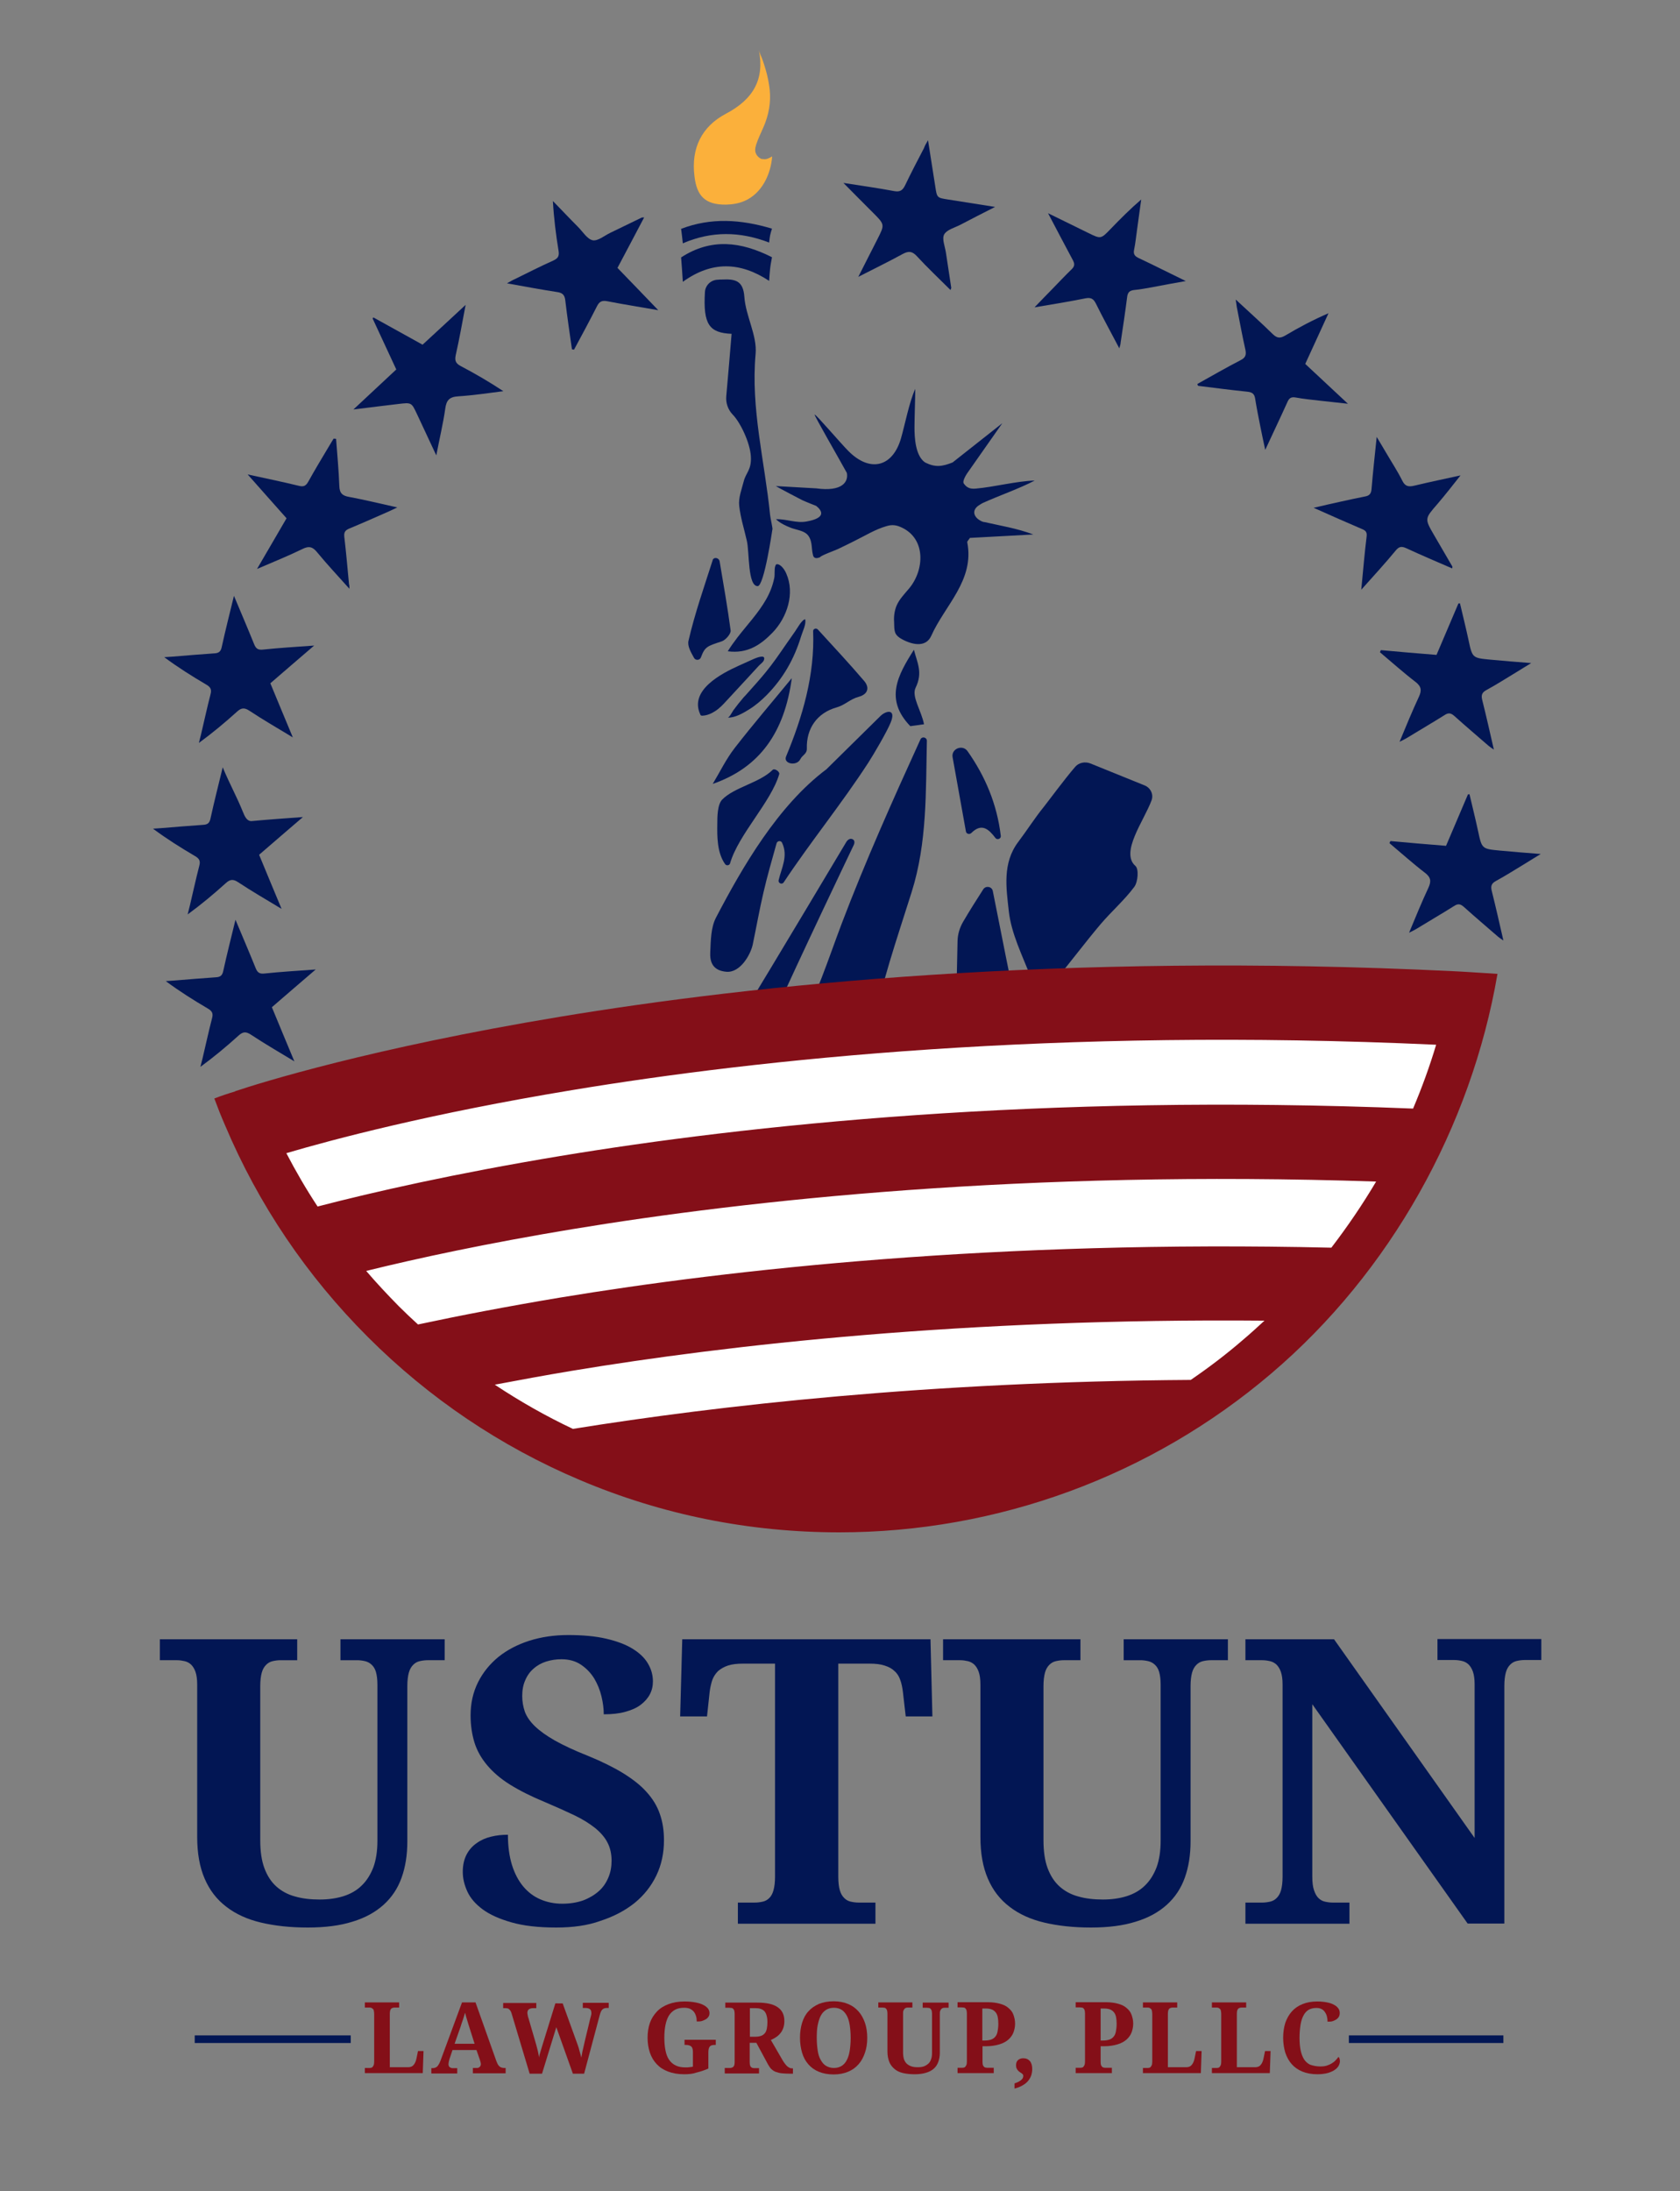 <?xml version="1.0" encoding="utf-8"?>
<!-- Generator: Adobe Illustrator 20.0.0, SVG Export Plug-In . SVG Version: 6.00 Build 0)  -->
<svg version="1.1" id="Layer_1" xmlns="http://www.w3.org/2000/svg" xmlns:xlink="http://www.w3.org/1999/xlink" x="0px" y="0px"
	 viewBox="0 0 881.8 1150" style="enable-background:new 0 0 881.8 1150;" xml:space="preserve">
<rect x="0" y="0" width="881.8" height="1150" fill="#808080" stroke="none"/>
<style type="text/css">
	.st0{fill:#FFFFFF;}
	.st1{fill:#021654;}
	.st2{fill:#FBB03B;}
	.st3{fill:none;}
	.st4{fill:#840F18;}
	.st5{fill:none;stroke:#021654;stroke-width:4;stroke-miterlimit:10;}
</style>
<g id="Layer_2">
</g>
<path class="st0" d="M134.4,590.7c0,0,232.4-86.3,636.4-62.4c0,0-41.9,236.3-303.3,266.8C467.5,795.1,211.3,799.1,134.4,590.7z"/>
<g>
	<g id="AIK08S_3_">
		<g>
			<path class="st1" d="M457.7,542.2c4.5-25.1,13.1-49.5,20.8-74c8.2-26,7.4-52.7,8-79.4c0-1.9-2.6-2.5-3.4-0.7
				c-14.6,32-28.9,64-41.3,96.6c-7.1,18.8-13.1,37.8-22.8,55.6C432,540.9,444.8,541.6,457.7,542.2z"/>
			<path class="st1" d="M394.1,239.4c0.5,7.1-2.6,8.7-3.7,13.1c-1.1,4.3-2.9,8.8-2.4,13c0.7,6.3,2.6,12.1,4,18.3
				c1.4,5.9,0.4,23.9,5.7,23.8c3.4,0,7.7-29.7,7.7-29.7c0.4,0.1-1.1-6.2-1.2-7.7c-2.8-28.1-10.2-55.7-7.6-84.4
				c0.9-9.7-5.2-19.9-5.9-30c-0.6-8.7-5-9.4-11.7-9.1c-0.7,0-1.4,0-2.1,0.1c-3.7,0-6.7,2.9-6.9,6.5c-1,17,2.3,21.4,14,21.9
				c-0.9,11-1.8,21.5-2.8,32.8c-0.3,3.5,0.9,7,3.4,9.6C388.7,221.8,393.7,232.5,394.1,239.4z"/>
			<path class="st1" d="M407.8,296.1c-0.3,0-0.6,0.2-0.8,0.8c-0.7,1.6-0.2,4.6-0.6,6.4c-0.8,4-2.3,7.8-4.3,11.3
				c-4.1,7.2-9.9,13.3-15,19.9c-1.8,2.4-3.6,4.8-5.1,7.3c10.4,1.4,17.4-3.5,23.5-9.8c7.7-8,11.8-20.6,7.2-31
				C412,299.3,410,296.1,407.8,296.1z"/>
			<path class="st1" d="M514.7,273.3c-3.4-1.8-4.6-5-1.7-7.5c0.4-0.4,2.5-1.7,3-1.9c8.4-3.8,19.1-7.5,27.1-11.7
				c-9.7,0.3-21.4,3.4-30.7,4.2c-2.9,0.3-4.8-0.2-6.5-2.6c-1.1-1.5,2.1-5.9,2.1-5.9l18.1-25.8l-26.1,20.6c-5.3,2.1-9.1,2.8-14.6-0.1
				c-5-3.6-5.4-13.2-5.4-18.3c0-4.9,0.4-15.3,0.4-20.2c-3.1,6.7-5.5,19.1-7.5,26c-4.4,15.1-16.3,18-27.6,6.6
				c-4.1-4.1-17.2-19.5-17.7-19.1c-0.4,0.3,12.8,23.1,16.9,30.6c0.9,4.6-2.3,10-16.1,8.1l-21.2-1.2c0.9,0.6,13.2,7.1,13.9,7.4
				c2.4,1.1,7.3,3,7.3,3c3,2.4,5.6,6.3-5.1,8.2c-5.4,1-10.5-1.4-16-1.2c2.2,2.1,5,3.4,7.8,4.5c2.6,1,6.2,1.4,8.3,3.2
				c1.5,1.3,2.2,3.3,2.5,5.2c0.3,1.9,0.3,3.9,0.8,5.8c0.1,0.5,0.3,1.1,0.8,1.4c0.8,0.6,2.1,0.2,3-0.2c0-0.7,8.2-3.7,9.2-4.2
				c2.9-1.4,5.9-2.8,8.8-4.3c5.5-2.7,10.9-6.1,16.9-7.8c3-0.9,5.3-0.5,8,0.8c12.7,6,11.8,22.3,3.8,31.9c-2.5,3-5.3,5.8-6.7,9.3
				c-1,2.5-1.4,5.5-1.2,8.2c0.1,1.9-0.1,4.7,0.9,6.4c0.6,1,1.6,1.8,2.6,2.4c5.1,3,13,5.3,16-1.4c7.1-16,22.8-29.1,18.9-49.1
				c-0.1-0.5,0.7-1.2,1.4-2.3c10.9-0.6,22.1-1.2,33.3-1.8c-8.9-3.3-16.9-4.5-25.6-6.5C516.5,274.1,515.1,273.6,514.7,273.3z"/>
			<path class="st1" d="M536.8,546.2c-2.9-14.8-5.9-29.6-8.9-44.4c-2.3-11.7-4.7-23.5-6.8-34.2c-0.5-2.4-3.7-2.9-5-0.9
				c-3.6,5.6-7.2,11.3-10.6,17.1c-1.8,3.1-2.8,6.5-2.9,10c-0.4,16.9-0.7,33.9-1,50.8C513.3,545.2,525.1,545.7,536.8,546.2z"/>
			<path class="st1" d="M572.4,400.7c9.4,3.8,19,7.7,28.4,11.5c3.2,1.3,4.8,4.8,3.6,7.9c-3.9,10.6-16.6,27.3-8.4,34.4
				c1.8,1.6,1.3,8.3-0.6,10.9c-5.2,7-12,12.9-17.7,19.6c-8.2,9.7-15.7,19.8-23.8,29.5c-1.7,2-4.9,4.7-6.7,4.2
				c-2.5-0.5-5.3-3.4-6.2-5.9c-4.4-11.4-10.2-22.8-11.5-34.6c-1.3-12-3.5-25.2,5-36.4c4.6-6.1,8.7-12.6,13.5-18.5
				c2-2.5,10.7-14.3,16.3-20.8C566.1,400.3,569.5,399.5,572.4,400.7z"/>
			<path class="st1" d="M408.7,461.9c1.5-6.4,5.1-12.6,1.8-19.6c-0.6-1.3-2.5-1.1-2.9,0.3c-2.4,8.6-4.9,17.2-6.9,25.9
				c-2.1,9-3.7,18.1-5.6,27.2c-1.1,5.2-6.5,14.9-13.8,14.3c-7.2-0.6-8.8-5.1-8.5-10.4c0.3-6.1,0.3-12.8,3-18
				c13.9-26.6,32.5-58.8,58-77.9l28.4-28c2.9-2.8,8.3-3.9,5.3,3.5c-2,4.9-8.8,16.5-11.7,21c-14,21.6-30.2,41.4-44.4,62.8
				C410.5,464.5,408.3,463.5,408.7,461.9z"/>
			<path class="st2" d="M400.6,83.5c1.8,0.3,3.2-0.6,4.7-1.4c-0.7,9.3-5.4,19.5-14.6,23.4c-3,1.3-6.3,1.8-9.6,1.9
				c-11,0.1-15.4-4.5-16.6-15c-1.8-14.6,3.8-26,16.5-32.7c14.4-7.6,20.4-18,17.3-33.6c0.3,1.7,1.3,3.5,1.9,5.2
				c0.6,1.7,1.2,3.5,1.7,5.3c1,3.4,1.7,6.9,2.1,10.4c0.7,6.9-0.5,13.4-3.3,19.8c-1.3,3-2.8,6-3.8,9.1c-0.3,1-0.6,2.1-0.5,3.1
				c0.1,2,1.6,3.8,3.5,4.5C400,83.4,400.3,83.4,400.6,83.5z"/>
			<path class="st1" d="M403.4,539.5c0.6-1.5,1.1-2.9,1.8-4.3c13.9-31.1,42.9-91.7,42.9-91.7s1.2-2.3-0.7-3.1
				c-1.9-0.8-3.2,1.5-3.2,1.5s-37.4,62.7-56.7,94.4c-0.4,0.6-0.7,1.3-1,1.9C392.1,538.7,397.8,539.1,403.4,539.5z"/>
			<path class="st1" d="M426.8,331.3c-0.1-1.3,1.6-1.9,2.5-0.9c8.7,9.5,16.7,18.1,24.3,27c2.8,3.3,2.2,6.9-2.9,8.3
				c-4.5,1.2-7,4.2-11.4,5.5c-10.5,2.9-16.1,11.2-15.8,21.6c0.1,2.9-2.3,3.4-3.4,5.6c-1.9,3.9-9.1,2.5-7.5-1.4
				C421.3,376.1,427.7,354.1,426.8,331.3z"/>
			<path class="st1" d="M374.2,293.6c0.9-1.4,3.2-0.7,3.5,0.9c2.1,12.4,4.2,24.4,5.8,36.4c0.2,1.7-2.6,5-4.7,5.7
				c-7.5,2.5-8.8,2.7-10.9,8.4c-0.6,1.6-2.8,1.7-3.6,0.3c-1.8-3.2-3.6-6.4-2.9-9.1c3.3-14.3,8.2-28.2,12.7-42.3
				C374.1,293.8,374.1,293.7,374.2,293.6z"/>
			<path class="st1" d="M507,436.4c-2.4-13.3-4.7-26.2-7-39c-0.8-4.5,5.3-6.9,7.9-3.1c9.2,13.1,15.4,27.6,17.4,44.4
				c0.2,1.5-1.9,2.3-2.8,1.1c-3.5-4.6-7.2-8.1-12.7-2.6C508.8,438.1,507.2,437.6,507,436.4z"/>
			<path class="st1" d="M374.1,411.4c3.8-6.3,7-13,11.5-18.8c9.7-12.5,20-24.5,30-36.7C411.8,384.2,398.9,402.8,374.1,411.4z"/>
			<path class="st1" d="M485,380.1c-3.5,0.5-6,0.8-7.2,1c-13.6-14.1-6.6-26.7,1.9-40.1c1.7,6.8,4.8,11.9,0.9,19.9
				C478.3,365.5,483.6,372.9,485,380.1z"/>
			<path class="st1" d="M358.4,127.7c-0.3-2.7-0.5-4.8-0.9-7.6c15.7-6,31.3-5,47.7-0.1c-0.4,1.3-0.8,2.5-1,3.6
				c-0.2,1-0.3,2.1-0.5,3.7C388.4,121.4,373.5,121.2,358.4,127.7z"/>
			<path class="st1" d="M358.4,147.9c-0.3-4.5-0.5-8.1-0.9-12.8c15.7-10.2,31.3-8.4,47.7-0.1c-0.4,2.2-0.8,4.2-1,6.2
				c-0.2,1.7-0.3,3.5-0.5,6.2C388.4,137.3,373.5,137,358.4,147.9z"/>
			<path class="st1" d="M401.1,345.9c0,0.2-0.1,0.4-0.2,0.7c-0.4,1-2,2.1-2.7,2.9c-1.9,2.1-3.8,4.1-5.7,6.2c-3.7,4-7.4,8-11.1,12
				c-1.8,2-3.7,4-6,5.5c-2,1.3-4.3,2.3-6.7,2.4c-0.3,0-0.5,0-0.7-0.1c-0.3-0.1-0.4-0.4-0.5-0.7c-5.7-12.6,11.1-21.3,20.4-25.5
				c2.7-1.2,5.3-2.4,8-3.6C397.1,345.2,401.6,343.4,401.1,345.9z"/>
			<path class="st1" d="M409,406.3c-4.3,14.7-21.4,31.6-25.8,46.8c-0.3,1.1-1.9,1.4-2.6,0.4c-4.3-6-4.2-14.8-4.1-21.2
				c0-3.3,0-10.1,2.6-12.7c6.4-6.5,19.7-8.8,26.5-15.6C406.6,403.1,409.4,405,409,406.3z"/>
			<path class="st1" d="M392.5,363.6c3.2-3.6,6.4-7.1,9.4-10.8c3.7-4.5,7-9.3,10.3-14.1c1.7-2.4,3.4-4.9,5.1-7.3
				c1-1.4,3.6-6.2,5.3-6.4c0.7,2.5-1.4,6.5-2.1,8.9c-3.6,11.8-9.3,22-18.2,31c-2.8,2.8-5.7,5.3-9.1,7.4c-3,1.9-7.5,4.5-11.2,4.3
				c0.8,0,2.5-3.2,2.9-3.8c1.7-2.3,3.5-4.6,5.4-6.8C391.1,365.2,391.8,364.4,392.5,363.6z"/>
		</g>
	</g>
</g>
<path class="st0" d="M770.8,528.3l-1.1,20.8c-1.4-0.1-2.8-0.1-4.2-0.2C767.5,542.1,769.3,535.3,770.8,528.3z"/>
<g id="_x37_0nzQa_4_">
	<g>
		<path class="st1" d="M714.5,309.5c1-10.1,1.7-19,2.8-27.8c0.3-2.2-0.3-3.2-2.3-4c-8.2-3.5-16.3-7.1-25.5-11.2
			c5.5-1.3,10-2.3,14.5-3.3c4.1-0.9,8.2-1.8,12.3-2.6c2.4-0.4,3.4-1.4,3.6-4c0.7-8.7,1.7-17.5,2.7-27.3c2,3.4,3.5,5.8,5,8.4
			c2.8,4.8,5.9,9.5,8.4,14.5c1.5,3.1,3.3,3.4,6.3,2.7c8.3-2,16.6-3.7,24.3-5.4c-3.9,4.9-7.9,10.1-12.2,15.1
			c-6.6,7.6-6.7,7.6-1.7,16.2c3.2,5.5,6.4,11,9.6,16.5c0.1,0.2,0,0.5-0.1,1c-8.1-3.5-16.1-6.9-24.1-10.6c-2.4-1.1-3.8-0.9-5.5,1.2
			C727,295.7,721.1,302.1,714.5,309.5z"/>
		<path class="st1" d="M300.2,183.3c-1.2-8.5-2.5-17.1-3.5-25.7c-0.3-2.7-1.4-3.9-4.1-4.3c-8.5-1.3-17-2.9-26.5-4.6
			c1.8-1,2.9-1.7,4.1-2.2c6.7-3.3,13.4-6.7,20.3-9.8c2.3-1.1,3.1-2.2,2.7-4.9c-1.4-8.6-2.5-17.3-3-26.3c4.4,4.5,8.7,9.1,13.2,13.6
			c2.5,2.5,4.8,6.4,7.7,7c2.7,0.5,6.1-2.4,9.2-3.9c5.5-2.7,11-5.3,16.5-8c0.2-0.1,0.5,0,1.3-0.1c-4.7,8.9-9.2,17.5-14,26.5
			c6.9,7.1,13.8,14.3,21.4,22.2c-9.5-1.7-18.1-3-26.7-4.7c-2.7-0.5-4.1,0-5.4,2.5c-3.9,7.7-8,15.3-12.1,22.9
			C300.7,183.4,300.4,183.4,300.2,183.3z"/>
		<path class="st1" d="M183.4,309c-6.1-6.8-11.7-12.8-16.9-19.1c-2.4-3-4.4-3.5-7.9-1.7c-7.4,3.6-15.1,6.7-23.7,10.4
			c5.5-9.5,10.5-17.9,15.5-26.6c-6.7-7.5-13.2-14.9-20.4-23c9.7,2.1,18.4,3.9,27,6c2.5,0.6,3.6-0.1,4.8-2.2
			c3.5-6.3,7.3-12.6,11-18.8c0.8-1.3,1.5-2.5,2.3-3.8c0.4,0,0.9,0.1,1.3,0.1c0.6,8.2,1.4,16.4,1.7,24.7c0.1,3.8,1.6,5.2,5.2,5.8
			c8.1,1.5,16.2,3.5,25.2,5.5c-1.9,0.9-3,1.5-4.2,2c-7,3.1-14,6.2-21,9.1c-2.1,0.9-2.8,1.9-2.6,4.2c1,8.4,1.7,16.7,2.5,25.1
			C183.4,307.1,183.4,307.6,183.4,309z"/>
		<path class="st1" d="M587.5,182.8c-4.3-8.2-8.5-15.8-12.3-23.5c-1.3-2.6-2.7-3.3-5.6-2.7c-8.5,1.7-17,3.1-26.6,4.7
			c3.6-3.7,6.5-6.8,9.5-9.8c3.3-3.4,6.5-6.8,9.9-10.1c1.7-1.6,1.8-2.9,0.7-4.9c-4.2-7.8-8.3-15.7-13-24.6c7.7,3.8,14.3,7,21,10.3
			c6.7,3.3,6.7,3.3,11.8-2c5.1-5.3,10.3-10.5,16.1-15.5c-0.7,5.3-1.5,10.6-2.2,16c-0.5,3.4-0.8,6.8-1.5,10.2
			c-0.6,2.6,0.4,3.6,2.5,4.6c7.9,3.7,15.7,7.7,24.6,12c-6.4,1.1-11.6,2.1-16.9,3.1c-3.4,0.6-6.8,1.3-10.2,1.6
			c-2.5,0.3-3.4,1.3-3.7,3.8c-1,7.9-2.2,15.9-3.4,23.8C588.2,180.6,587.9,181.4,587.5,182.8z"/>
		<path class="st1" d="M164.9,338.8c-8,6.8-15.3,13.2-23,19.8c3.8,9.1,7.5,18.2,11.8,28.4c-8.3-5-15.7-9.3-22.8-14
			c-2.6-1.7-4.2-1.6-6.5,0.5c-6.3,5.7-12.9,11.2-20,16.4c0.4-1.5,0.7-3,1.1-4.4c1.7-7.1,3.2-14.2,5-21.1c0.7-2.6,0-3.8-2.2-5.1
			c-7.5-4.4-14.8-9-22.1-14.4c1.5-0.1,3-0.2,4.5-0.3c7.2-0.6,14.5-1.2,21.7-1.7c2.4-0.1,3.5-0.9,4-3.4c1.9-8.7,4.1-17.3,6.4-26.8
			c3.8,9.1,7.3,17.2,10.6,25.4c1,2.5,2.2,3.1,4.8,2.8C146.7,340,155.3,339.5,164.9,338.8z"/>
		<path class="st1" d="M487.1,73.6c1.4,8.7,2.6,16.5,3.8,24.2c0.9,6,0.9,6,6.7,6.9c7.8,1.2,15.7,2.5,24.7,3.9
			c-6.7,3.4-12.4,6.3-18.1,9.3c-3,1.6-7.2,2.6-8.6,5.1c-1.3,2.3,0.4,6.3,0.9,9.6c0.9,6.2,1.9,12.3,2.8,18.5c0,0.2-0.2,0.4-0.4,1.1
			c-6-6-12.1-11.7-17.7-17.8c-2.5-2.7-4.4-2.7-7.4-1.1c-7.3,4-14.9,7.7-23.3,12c3.7-7.2,6.8-13.5,10-19.7c3.9-7.7,4-7.7-2.3-14
			c-4.9-4.9-9.8-9.8-15.5-15.6c9.6,1.5,18.2,2.7,26.7,4.3c2.9,0.5,4.3-0.3,5.6-2.9c3.2-6.7,6.6-13.2,10-19.7
			C485.4,76.5,486,75.5,487.1,73.6z"/>
		<path class="st1" d="M628.5,201.5c7.5-4.2,15-8.5,22.7-12.5c2.6-1.3,3-2.8,2.5-5.4c-1.6-7.1-2.9-14.2-4.3-21.3
			c-0.3-1.3-0.4-2.6-0.8-5.1c7.1,6.6,13.4,12.2,19.5,18.2c2.3,2.2,3.9,2.2,6.5,0.7c7.2-4.3,14.6-8.2,22.7-11.7
			c-4,8.8-8.1,17.6-12.2,26.6c7.2,6.7,14.4,13.4,22.4,20.9c-5.6-0.6-10.1-1.1-14.6-1.6c-4.3-0.5-8.6-0.9-12.9-1.7
			c-2.4-0.4-3.4,0.4-4.3,2.5c-3.6,8-7.4,15.9-11.6,25c-1-4.7-1.8-8.3-2.5-11.9c-1-5-2-10-2.8-15c-0.4-2.5-1.5-3.3-3.9-3.6
			c-8.7-0.9-17.3-2-26-3.1C628.6,202.1,628.5,201.8,628.5,201.5z"/>
		<path class="st1" d="M196,166.6c8.5,4.7,17.1,9.5,25.8,14.3c7.3-6.7,14.5-13.4,22.6-20.9c-1.8,9.5-3.3,18-5.2,26.4
			c-0.6,2.9,0,4.3,2.6,5.7c7.6,4,15,8.3,22.4,13.2c-7.9,1-15.8,2.2-23.7,2.7c-4.6,0.3-6.2,2-6.8,6.5c-1.1,7.8-3,15.6-4.7,24.5
			c-3.7-7.9-6.9-14.7-10.1-21.6c-2.9-6.2-2.9-6.2-9.7-5.4c-7.5,0.9-15,1.8-23.7,2.9c8-7.5,15.2-14.2,22.5-21
			c-4.2-9-8.3-17.9-12.4-26.7C195.6,167,195.8,166.8,196,166.6z"/>
		<path class="st1" d="M754,343.7c3.9-9.2,7.7-18.1,11.5-27c0.3,0,0.5,0,0.8-0.1c1.5,6.4,3.1,12.8,4.5,19.3c2,9.4,2,9.4,11.5,10.3
			c6.7,0.6,13.4,1.2,21.4,1.8c-3.1,1.9-5.3,3.2-7.5,4.6c-5.3,3.2-10.6,6.6-16.1,9.6c-2.4,1.3-2.7,2.8-2.1,5.2c2.1,8.4,4,16.8,6.1,26
			c-1.3-0.9-2.1-1.4-2.8-2c-6-5.2-12-10.3-17.9-15.6c-1.8-1.6-3.1-1.9-5.2-0.5c-6.5,4.1-13.1,7.9-19.6,11.9c-1,0.6-2.1,1.2-4,2.1
			c3.5-8.4,6.6-16,10.1-23.5c1.6-3.4,1.4-5.5-1.7-7.9c-6.4-4.9-12.5-10.4-18.7-15.6c0.2-0.4,0.3-0.8,0.5-1.1
			C734.4,342.1,744,342.9,754,343.7z"/>
		<path class="st1" d="M759,443.9c3.9-9.2,7.7-18.1,11.5-27c0.3,0,0.5,0,0.8-0.1c1.5,6.4,3.1,12.8,4.5,19.3c2,9.4,2,9.4,11.5,10.3
			c6.7,0.6,13.4,1.2,21.4,1.8c-3.1,1.9-5.3,3.2-7.5,4.6c-5.3,3.2-10.6,6.6-16.1,9.6c-2.4,1.3-2.7,2.8-2.1,5.2c2.1,8.4,4,16.8,6.1,26
			c-1.3-0.9-2.1-1.4-2.8-2c-6-5.2-12-10.3-17.9-15.6c-1.8-1.6-3.1-1.9-5.2-0.5c-6.5,4.1-13.1,7.9-19.6,11.9c-1,0.6-2.1,1.2-4,2.1
			c3.5-8.4,6.6-16,10.1-23.5c1.6-3.4,1.4-5.5-1.7-7.9c-6.4-4.9-12.5-10.4-18.7-15.6c0.2-0.4,0.3-0.8,0.5-1.1
			C739.4,442.3,749.1,443.1,759,443.9z"/>
		<path class="st1" d="M159,428.8c-8,6.8-15.3,13.2-23,19.8c3.8,9.1,7.5,18.2,11.8,28.4c-8.3-5-15.7-9.3-22.8-14
			c-2.6-1.7-4.2-1.6-6.5,0.5c-6.3,5.7-12.9,11.2-20,16.4c0.4-1.5,0.7-3,1.1-4.4c1.7-7.1,3.2-14.2,5-21.1c0.7-2.6,0-3.8-2.2-5.1
			c-7.5-4.4-14.8-9-22.1-14.4c1.5-0.1,3-0.2,4.5-0.3c7.2-0.6,14.5-1.2,21.7-1.7c2.4-0.1,3.5-0.9,4-3.4c1.9-8.7,4.1-17.3,6.4-26.8
			c3.8,9.1,7.3,15.2,10.6,23.4c1,2.5,2.2,5.1,4.8,4.8C140.8,430.1,149.4,429.5,159,428.8z"/>
		<path class="st1" d="M165.7,508.8c-8,6.8-15.3,13.2-23,19.8c3.8,9.1,7.5,18.2,11.8,28.4c-8.3-5-15.7-9.3-22.8-14
			c-2.6-1.7-4.2-1.6-6.5,0.5c-6.3,5.7-12.9,11.2-20,16.4c0.4-1.5,0.7-3,1.1-4.4c1.7-7.1,3.2-14.2,5-21.1c0.7-2.6,0-3.8-2.2-5.1
			c-7.5-4.4-14.8-9-22.1-14.4c1.5-0.1,3-0.2,4.5-0.3c7.2-0.6,14.5-1.2,21.7-1.7c2.4-0.1,3.5-0.9,4-3.4c1.9-8.7,4.1-17.3,6.4-26.8
			c3.8,9.1,7.3,17.2,10.6,25.4c1,2.5,2.2,3.1,4.8,2.8C147.4,510,156.1,509.5,165.7,508.8z"/>
	</g>
</g>
<g>
	<path class="st3" d="M166.6,633.2c29.2-7.6,71.9-17.4,127.3-26.5c96.7-16,251.2-32.8,447.7-24.9c4.6-10.9,8.7-22.1,12.1-33.5
		c-199.7-9.2-356.3,7.7-453.5,23.8c-74.4,12.3-125.5,25.9-150.1,33.1C155.2,614.8,160.6,624.2,166.6,633.2z"/>
	<path class="st3" d="M219.4,695.1c21.5-4.6,46.3-9.4,74.5-14.1c89.6-14.8,228.7-30.3,404.9-26.2c8.6-11.1,16.5-22.6,23.5-34.7
		c-184.8-6.2-330.1,9.8-422,25c-44.7,7.4-80.9,15.2-108.1,21.9c5.4,6.3,11.1,12.4,17.1,18.4C212.6,688.7,216,691.9,219.4,695.1z"/>
	<path class="st3" d="M300.3,719.5c-14.4,2.4-28,4.8-40.6,7.3c13.1,8.8,26.8,16.5,41,23.2c76.5-12.3,187-24.8,324.3-25.7
		c9.5-6.5,18.7-13.5,27.5-21c3.8-3.3,7.6-6.6,11.2-10C506.7,691.8,382.3,705.9,300.3,719.5z"/>
	<path class="st3" d="M389,777.2c16.9,2.7,34.1,4,51.5,4c34.4,0,68.4-5.5,100.7-15.9C484.2,767.7,433.3,772.1,389,777.2z"/>
	<path class="st4" d="M771.8,510.2L771.8,510.2c-1.7-0.1-3.3-0.2-5-0.3l-3.9-0.2c0,0,0,0,0,0c-206.6-10.1-368.8,7.3-468.9,23.9
		C195,550,136.5,568.3,123.4,572.7c0,0,0,0,0,0.1c-3.7,1.1-7.3,2.3-10.9,3.7c2,5.4,3.3,8.7,5.6,14c17.6,41.7,42.9,79.1,75,111.2
		c32.1,32.1,69.6,57.4,111.2,75c43.1,18.3,89,27.5,136.2,27.5c83.1,0,163.7-29.6,226.8-83.4c62.5-53.2,104.9-129.3,118.7-209.7
		L771.8,510.2z M300.3,572.1c97.1-16.1,253.7-33,453.5-23.8c-3.4,11.4-7.5,22.6-12.1,33.5c-196.5-8-351,8.9-447.7,24.9
		c-55.4,9.2-98.1,18.9-127.3,26.5c-6-9.1-11.4-18.4-16.4-28C174.7,598,225.8,584.4,300.3,572.1z M192.2,667
		c27.2-6.7,63.4-14.5,108.1-21.9c92-15.2,237.3-31.2,422-25c-7.1,12-15,23.6-23.5,34.7c-176.1-4.1-315.3,11.4-404.9,26.2
		c-28.1,4.7-53,9.5-74.5,14.1c-3.4-3.1-6.8-6.3-10.1-9.6C203.3,679.4,197.6,673.3,192.2,667z M625,724.2
		c-137.3,0.9-247.8,13.4-324.3,25.7c-14.2-6.7-27.9-14.5-41-23.2c12.7-2.4,26.2-4.9,40.6-7.3c82-13.6,206.4-27.7,363.4-26.3
		c-3.7,3.4-7.4,6.8-11.2,10C643.6,710.8,634.5,717.7,625,724.2z"/>
</g>
<g>
	<path class="st1" d="M233.4,871.3h-9c-1.4,0-2.8,0.2-4.1,0.5c-1.3,0.3-2.4,0.9-3.4,1.9c-1,1-1.8,2.3-2.3,4.1
		c-0.5,1.8-0.8,4.2-0.8,7.1v81.6c0,7-1,13.3-3,18.9c-2,5.6-5.1,10.3-9.4,14.2c-4.3,3.9-9.7,6.9-16.3,8.9c-6.6,2.1-14.5,3.1-23.6,3.1
		s-17.3-0.9-24.5-2.6c-7.2-1.7-13.3-4.5-18.2-8.3c-5-3.8-8.8-8.7-11.4-14.8c-2.6-6-3.9-13.3-3.9-21.9v-79.9c0-2.8-0.3-5-0.9-6.7
		c-0.6-1.7-1.4-2.9-2.3-3.8c-1-0.9-2.1-1.5-3.4-1.8c-1.3-0.3-2.6-0.5-4-0.5h-9v-11H156v11h-8.8c-1.4,0-2.8,0.2-4.1,0.5
		c-1.3,0.3-2.4,0.9-3.4,1.9c-1,1-1.8,2.3-2.3,4.1c-0.5,1.8-0.8,4.2-0.8,7.1v80.8c0,5.9,0.7,10.8,2.2,14.8c1.5,4,3.6,7.2,6.3,9.6
		c2.7,2.4,6,4.2,9.8,5.2c3.8,1.1,8.1,1.6,12.9,1.6c4.6,0,8.8-0.6,12.6-1.8c3.7-1.2,6.9-3,9.5-5.6c2.6-2.5,4.6-5.7,6.1-9.6
		c1.4-3.9,2.1-8.5,2.1-13.8v-82c0-2.8-0.3-5-0.8-6.7c-0.5-1.7-1.3-2.9-2.3-3.8c-1-0.9-2.1-1.5-3.4-1.8c-1.3-0.3-2.7-0.5-4.1-0.5
		h-8.8v-11h54.7V871.3z"/>
	<path class="st1" d="M292,1011.6c-9.4,0-17.2-0.9-23.5-2.7c-6.3-1.8-11.3-4-15.1-6.8c-3.8-2.8-6.5-5.9-8.1-9.4
		c-1.6-3.5-2.4-6.9-2.4-10.3c0-3.6,0.7-6.6,2-9.1s3.1-4.5,5.3-6c2.2-1.6,4.7-2.7,7.6-3.4c2.8-0.7,5.8-1,8.8-1c0,6,0.7,11.2,2.1,15.8
		c1.4,4.5,3.4,8.3,5.9,11.3c2.5,3,5.5,5.3,9,6.8c3.5,1.5,7.3,2.3,11.5,2.3c4.1,0,7.7-0.6,10.9-1.7c3.2-1.2,5.9-2.8,8.2-4.8
		s3.9-4.4,5.1-7.2c1.2-2.8,1.7-5.7,1.7-8.9c0-3.5-0.7-6.7-2.1-9.4c-1.4-2.8-3.6-5.3-6.5-7.7c-2.9-2.3-6.5-4.6-10.9-6.7
		c-4.4-2.1-9.5-4.4-15.4-6.9c-7.3-3-13.4-6.1-18.4-9.2s-9-6.6-12.1-10.3c-3.1-3.7-5.3-7.7-6.6-11.9c-1.3-4.3-2-9-2-14.1
		c0-6.4,1.3-12.2,3.9-17.4c2.6-5.2,6.2-9.6,10.7-13.3c4.6-3.7,10-6.5,16.2-8.5c6.3-2,13.1-3,20.4-3c7.7,0,14.3,0.6,19.9,1.9
		c5.6,1.3,10.2,3,13.8,5.2c3.6,2.2,6.3,4.7,8.1,7.7c1.8,3,2.7,6.1,2.7,9.5c0,2.5-0.5,4.7-1.6,6.8c-1.1,2.1-2.7,3.9-4.8,5.5
		c-2.1,1.6-4.8,2.8-8.1,3.7c-3.2,0.9-7,1.3-11.3,1.3c0-2.9-0.4-6.1-1.2-9.4c-0.8-3.4-2.1-6.5-3.8-9.4c-1.8-2.9-4.1-5.3-6.9-7.2
		c-2.8-1.9-6.2-2.9-10.3-2.9c-2.8,0-5.4,0.4-8,1.2c-2.5,0.8-4.7,2-6.6,3.7c-1.9,1.6-3.4,3.7-4.4,6.1c-1.1,2.4-1.6,5.2-1.6,8.3
		c0,2.9,0.5,5.7,1.4,8.3c1,2.6,2.7,5.1,5.3,7.6c2.6,2.5,6.1,5,10.5,7.5c4.5,2.5,10.2,5.2,17.3,8c7.1,2.9,13.2,5.9,18.3,9
		c5,3.1,9.2,6.3,12.4,9.9c3.2,3.5,5.6,7.4,7,11.5c1.5,4.2,2.2,8.8,2.2,13.9c0,6.7-1.3,12.9-4,18.5s-6.5,10.4-11.4,14.4
		c-5,4-10.9,7.1-17.9,9.4C308.6,1010.5,300.7,1011.6,292,1011.6z"/>
	<path class="st1" d="M440,984.9c0,3,0.3,5.4,0.8,7.1c0.5,1.8,1.3,3.1,2.3,4.1c1,1,2.1,1.6,3.4,1.9c1.3,0.3,2.7,0.5,4.2,0.5h8.8
		v11.1h-72.2v-11.1h8.8c1.6,0,3-0.2,4.3-0.5c1.3-0.3,2.4-0.9,3.4-1.9c1-1,1.7-2.3,2.2-4.1c0.5-1.8,0.8-4.2,0.8-7.1V873.1H390
		c-3.1,0-5.8,0.3-7.9,1c-2.1,0.7-3.8,1.7-5.2,2.9c-1.3,1.3-2.3,2.8-3,4.6c-0.6,1.8-1.1,3.9-1.4,6.2l-1.4,13h-14.1l1.1-40.5h130.3
		l1,40.5h-14l-1.5-13c-0.3-2.3-0.7-4.4-1.4-6.2c-0.6-1.8-1.6-3.4-3-4.6c-1.3-1.3-3-2.2-5.2-2.9c-2.1-0.7-4.7-1-7.9-1H440V984.9z"/>
	<path class="st1" d="M644.5,871.3h-9c-1.4,0-2.8,0.2-4.1,0.5c-1.3,0.3-2.4,0.9-3.4,1.9c-1,1-1.8,2.3-2.3,4.1
		c-0.5,1.8-0.8,4.2-0.8,7.1v81.6c0,7-1,13.3-3,18.9c-2,5.6-5.1,10.3-9.4,14.2c-4.3,3.9-9.7,6.9-16.3,8.9c-6.6,2.1-14.5,3.1-23.6,3.1
		s-17.3-0.9-24.5-2.6c-7.2-1.7-13.3-4.5-18.2-8.3c-5-3.8-8.8-8.7-11.4-14.8c-2.6-6-3.9-13.3-3.9-21.9v-79.9c0-2.8-0.3-5-0.9-6.7
		c-0.6-1.7-1.4-2.9-2.3-3.8c-1-0.9-2.1-1.5-3.4-1.8c-1.3-0.3-2.6-0.5-4-0.5h-9v-11h72.1v11h-8.8c-1.4,0-2.8,0.2-4.1,0.5
		c-1.3,0.3-2.4,0.9-3.4,1.9c-1,1-1.8,2.3-2.3,4.1c-0.5,1.8-0.8,4.2-0.8,7.1v80.8c0,5.9,0.7,10.8,2.2,14.8c1.5,4,3.6,7.2,6.3,9.6
		c2.7,2.4,6,4.2,9.8,5.2c3.8,1.1,8.1,1.6,12.9,1.6c4.6,0,8.8-0.6,12.6-1.8c3.7-1.2,6.9-3,9.5-5.6c2.6-2.5,4.6-5.7,6.1-9.6
		c1.4-3.9,2.1-8.5,2.1-13.8v-82c0-2.8-0.3-5-0.8-6.7c-0.5-1.7-1.3-2.9-2.3-3.8c-1-0.9-2.1-1.5-3.4-1.8c-1.3-0.3-2.7-0.5-4.1-0.5
		h-8.8v-11h54.7V871.3z"/>
	<path class="st1" d="M770.4,1009.6l-81.6-115.2v90.5c0,3,0.3,5.4,0.9,7.1c0.6,1.8,1.3,3.1,2.3,4.1c1,1,2.1,1.6,3.4,1.9
		c1.3,0.3,2.7,0.5,4.1,0.5h8.8v11.1h-54.6v-11.1h8.8c1.5,0,2.9-0.2,4.2-0.5c1.3-0.3,2.4-0.9,3.4-1.9c1-1,1.8-2.3,2.3-4.1
		c0.5-1.8,0.8-4.2,0.8-7.1V884.1c0-2.8-0.3-5-0.9-6.7c-0.6-1.7-1.4-2.9-2.3-3.8c-1-0.9-2.1-1.5-3.4-1.8c-1.3-0.3-2.7-0.5-4.1-0.5
		h-8.8v-11h46.5l73.8,104.3v-80.6c0-2.8-0.3-5-0.9-6.7c-0.6-1.7-1.4-2.9-2.3-3.8c-1-0.9-2.1-1.5-3.4-1.8c-1.3-0.3-2.7-0.5-4.1-0.5
		h-8.8v-11H809v11h-8.8c-1.4,0-2.8,0.2-4.1,0.5c-1.3,0.3-2.4,0.9-3.4,1.9c-1,1-1.8,2.3-2.3,4.1c-0.5,1.8-0.8,4.2-0.8,7.1v124.7
		H770.4z"/>
</g>
<g>
	<path class="st4" d="M191.5,1088.1v-2.8h2.2c0.4,0,0.7,0,1.1-0.1s0.6-0.2,0.8-0.5c0.2-0.2,0.4-0.6,0.6-1c0.1-0.4,0.2-1,0.2-1.8
		V1057c0-0.7-0.1-1.3-0.2-1.8s-0.3-0.8-0.6-1s-0.5-0.4-0.8-0.5s-0.7-0.1-1.1-0.1h-2.2v-2.7h18v2.7h-2.2c-0.4,0-0.7,0-1,0.1
		c-0.3,0.1-0.6,0.2-0.9,0.4c-0.2,0.2-0.4,0.5-0.6,1c-0.1,0.4-0.2,1-0.2,1.7v28.1h9.7c1.2,0,2.2-0.4,2.8-1.2c0.7-0.8,1.2-1.9,1.5-3.4
		l0.8-3.9h2.9l-0.4,11.6H191.5z"/>
	<path class="st4" d="M237.5,1075.9l-1.5,4.5c-0.1,0.4-0.3,0.9-0.4,1.5c-0.1,0.6-0.2,1.1-0.2,1.5c0,0.3,0.1,0.6,0.2,0.9
		c0.1,0.3,0.3,0.5,0.5,0.6c0.2,0.2,0.5,0.3,0.8,0.4c0.3,0.1,0.6,0.1,0.9,0.1h2.2v2.8h-13.6v-2.8h0.6c0.5,0,0.9-0.1,1.3-0.2
		c0.4-0.1,0.7-0.3,1.1-0.6c0.3-0.3,0.6-0.7,0.9-1.2c0.3-0.5,0.6-1.1,0.9-1.9l11.3-30.6h7.1l10.9,30.7c0.3,0.7,0.5,1.3,0.8,1.8
		c0.3,0.5,0.6,0.9,0.9,1.1c0.3,0.3,0.7,0.5,1.1,0.6c0.4,0.1,0.8,0.2,1.2,0.2h0.9v2.8h-17.2v-2.8h2c0.3,0,0.5,0,0.8-0.1
		c0.3-0.1,0.5-0.2,0.7-0.4s0.4-0.4,0.5-0.6c0.1-0.3,0.2-0.6,0.2-0.9c0-0.4-0.1-0.8-0.2-1.2s-0.2-0.7-0.3-1l-1.8-5.2H237.5z
		 M246.4,1064.1c-0.2-0.6-0.4-1.2-0.6-1.9c-0.2-0.7-0.4-1.3-0.6-2c-0.2-0.7-0.4-1.4-0.6-2c-0.2-0.7-0.3-1.3-0.5-1.9
		c-0.2,0.5-0.3,1.1-0.5,1.7c-0.2,0.6-0.4,1.3-0.6,1.9c-0.2,0.7-0.5,1.3-0.7,2c-0.2,0.7-0.4,1.3-0.6,1.9l-3.1,8.8h10.5L246.4,1064.1z
		"/>
	<path class="st4" d="M295.3,1051.3l7.2,19.9c0.3,0.8,0.6,1.6,0.9,2.5c0.3,0.8,0.5,1.6,0.7,2.4c0.2,0.8,0.4,1.5,0.6,2.1
		c0.2,0.6,0.3,1.2,0.4,1.7c0.1-0.6,0.3-1.3,0.4-2.1s0.3-1.6,0.5-2.4c0.2-0.8,0.4-1.7,0.6-2.6c0.2-0.9,0.4-1.7,0.6-2.6l2.7-11.2
		c0.1-0.2,0.1-0.4,0.2-0.7s0.1-0.5,0.2-0.8s0.1-0.5,0.1-0.7s0-0.4,0-0.5c0-0.9-0.3-1.5-0.8-1.9c-0.5-0.4-1.4-0.6-2.5-0.6h-1.2v-2.7
		h13.6v2.7h-1c-0.5,0-1,0.1-1.3,0.2s-0.7,0.3-1,0.6s-0.6,0.7-0.8,1.2c-0.2,0.5-0.5,1.2-0.7,2.1l-8.1,30.4h-5.9l-8.7-24.4l-7.5,24.4
		h-6.5l-9.5-31.7c-0.2-0.5-0.3-1-0.6-1.3c-0.2-0.4-0.5-0.6-0.8-0.9s-0.6-0.4-1-0.4c-0.4-0.1-0.8-0.1-1.3-0.1h-0.7v-2.7h17.4v2.7H280
		c-1.1,0-1.8,0.2-2.4,0.6c-0.5,0.4-0.8,1-0.8,1.9c0,0.3,0.1,0.7,0.2,1.3c0.1,0.6,0.2,1.1,0.4,1.5l3.5,12c0.2,0.7,0.4,1.4,0.6,2.1
		s0.4,1.6,0.6,2.3c0.2,0.8,0.4,1.5,0.5,2.3c0.2,0.7,0.3,1.4,0.3,1.9c0.2-1.1,0.5-2.2,0.8-3.1c0.3-1,0.6-2,0.9-3l6.9-22.3H295.3z"/>
	<path class="st4" d="M359.1,1088.6c-3.2,0-6-0.5-8.4-1.4s-4.4-2.2-6-3.9c-1.6-1.7-2.8-3.7-3.6-6.1c-0.8-2.4-1.2-5-1.2-7.8
		c0-2.8,0.4-5.4,1.2-7.7c0.8-2.3,2.1-4.3,3.7-6c1.6-1.7,3.7-3,6.1-3.9c2.4-0.9,5.2-1.4,8.4-1.4c2.2,0,4.1,0.2,5.7,0.5
		c1.6,0.3,3,0.7,4.1,1.3c1.1,0.5,1.9,1.2,2.5,1.9c0.5,0.7,0.8,1.5,0.8,2.4c0,0.6-0.1,1.2-0.4,1.7c-0.3,0.5-0.7,1-1.3,1.4
		c-0.6,0.4-1.3,0.7-2.1,1s-1.8,0.3-2.9,0.3c0-1-0.1-2-0.4-2.9c-0.3-0.9-0.6-1.6-1.2-2.3c-0.5-0.6-1.2-1.1-2-1.5
		c-0.8-0.3-1.8-0.5-2.9-0.5c-1.9,0-3.5,0.3-4.8,1c-1.3,0.7-2.4,1.7-3.3,3.1c-0.8,1.3-1.4,3-1.8,4.9c-0.4,2-0.6,4.2-0.6,6.7
		c0,2.5,0.2,4.7,0.6,6.7s1,3.6,1.9,4.9c0.9,1.3,2,2.3,3.5,3c1.4,0.7,3.1,1,5.2,1c0.6,0,1.3,0,1.9-0.1s1.3-0.1,1.9-0.3v-7.7
		c0-1.4-0.3-2.4-0.9-2.9c-0.6-0.5-1.6-0.8-2.8-0.8h-0.7v-2.7h16.4v2.7H375c-0.5,0-1,0.1-1.4,0.2c-0.4,0.1-0.7,0.3-1,0.6
		c-0.3,0.3-0.4,0.7-0.6,1.2c-0.1,0.5-0.2,1.1-0.2,1.9v8.5c-2,0.9-4.1,1.6-6.2,2.1C363.7,1088.4,361.5,1088.6,359.1,1088.6z"/>
	<path class="st4" d="M380.7,1085.3h2.2c0.4,0,0.7,0,1-0.1c0.3-0.1,0.6-0.2,0.9-0.4c0.2-0.2,0.4-0.5,0.6-0.9c0.1-0.4,0.2-1,0.2-1.6
		v-25.4c0-0.7-0.1-1.3-0.2-1.7s-0.3-0.7-0.6-1c-0.2-0.2-0.5-0.4-0.9-0.4s-0.7-0.1-1-0.1h-2.2v-2.7h16.8c4.9,0,8.5,0.8,10.8,2.5
		c2.3,1.6,3.4,4,3.4,7.2c0,1.4-0.2,2.6-0.6,3.7c-0.4,1.1-0.9,2-1.6,2.8c-0.7,0.8-1.4,1.5-2.3,2c-0.8,0.6-1.7,1-2.6,1.4l6.2,10.7
		c0.4,0.7,0.9,1.4,1.3,1.9s0.8,1,1.2,1.3c0.4,0.3,0.8,0.6,1.3,0.8c0.4,0.2,0.9,0.2,1.4,0.2h0.2v2.8h-1.7c-1.6,0-2.9-0.1-4.1-0.2
		s-2.2-0.4-3.1-0.7s-1.6-0.8-2.3-1.4s-1.2-1.4-1.8-2.4l-6.2-11.5h-3.5v10.3c0,0.7,0.1,1.2,0.2,1.6c0.1,0.4,0.3,0.7,0.6,0.9
		c0.2,0.2,0.5,0.4,0.9,0.4c0.3,0.1,0.7,0.1,1,0.1h2.2v2.8h-18V1085.3z M393.7,1068.9h2.9c1.2,0,2.2-0.2,3-0.5
		c0.8-0.3,1.4-0.8,1.9-1.4s0.8-1.4,1-2.4c0.2-1,0.3-2.1,0.3-3.3c0-1.3-0.1-2.4-0.4-3.4c-0.2-0.9-0.6-1.7-1.1-2.3
		c-0.5-0.6-1.2-1-2-1.3s-1.8-0.4-2.9-0.4h-2.8V1068.9z"/>
	<path class="st4" d="M455.2,1069.5c0,2.9-0.4,5.5-1.2,7.8c-0.8,2.4-1.9,4.4-3.4,6.1c-1.5,1.7-3.3,3-5.5,3.9
		c-2.2,0.9-4.7,1.4-7.5,1.4c-3,0-5.6-0.5-7.8-1.4s-4-2.2-5.5-3.9c-1.5-1.7-2.6-3.7-3.3-6.1c-0.7-2.4-1.1-5-1.1-7.9
		c0-2.9,0.4-5.5,1.1-7.8c0.7-2.3,1.8-4.4,3.3-6c1.5-1.7,3.3-2.9,5.5-3.9c2.2-0.9,4.8-1.4,7.8-1.4c2.8,0,5.3,0.5,7.5,1.4
		c2.2,0.9,4,2.2,5.5,3.9c1.5,1.7,2.6,3.7,3.4,6C454.8,1063.9,455.2,1066.6,455.2,1069.5z M428.7,1069.5c0,2.5,0.2,4.7,0.5,6.7
		s0.8,3.6,1.6,4.9c0.7,1.3,1.6,2.4,2.8,3.1s2.5,1.1,4.1,1.1c1.6,0,3-0.4,4.1-1.1s2-1.7,2.7-3.1c0.7-1.3,1.2-3,1.5-4.9
		c0.3-1.9,0.5-4.2,0.5-6.7s-0.2-4.7-0.5-6.7c-0.3-1.9-0.8-3.6-1.5-4.9c-0.7-1.3-1.6-2.4-2.7-3.1c-1.1-0.7-2.5-1.1-4.1-1.1
		c-1.6,0-3,0.4-4.1,1.1c-1.1,0.7-2.1,1.7-2.8,3.1c-0.7,1.3-1.2,3-1.6,4.9S428.7,1067,428.7,1069.5z"/>
	<path class="st4" d="M498.2,1053.7H496c-0.4,0-0.7,0-1,0.1c-0.3,0.1-0.6,0.2-0.9,0.5c-0.2,0.2-0.4,0.6-0.6,1s-0.2,1-0.2,1.8v20.3
		c0,1.7-0.3,3.3-0.8,4.7c-0.5,1.4-1.3,2.6-2.3,3.5c-1.1,1-2.4,1.7-4.1,2.2c-1.6,0.5-3.6,0.8-5.9,0.8s-4.3-0.2-6.1-0.6
		c-1.8-0.4-3.3-1.1-4.5-2.1s-2.2-2.2-2.8-3.7s-1-3.3-1-5.5v-19.9c0-0.7-0.1-1.3-0.2-1.7c-0.1-0.4-0.3-0.7-0.6-1
		c-0.2-0.2-0.5-0.4-0.8-0.4s-0.6-0.1-1-0.1H461v-2.7h17.9v2.7h-2.2c-0.4,0-0.7,0-1,0.1c-0.3,0.1-0.6,0.2-0.9,0.5
		c-0.2,0.2-0.4,0.6-0.6,1s-0.2,1-0.2,1.8v20.1c0,1.5,0.2,2.7,0.5,3.7c0.4,1,0.9,1.8,1.6,2.4c0.7,0.6,1.5,1,2.4,1.3s2,0.4,3.2,0.4
		c1.2,0,2.2-0.1,3.1-0.4c0.9-0.3,1.7-0.8,2.4-1.4c0.7-0.6,1.2-1.4,1.5-2.4c0.4-1,0.5-2.1,0.5-3.4v-20.4c0-0.7-0.1-1.3-0.2-1.7
		s-0.3-0.7-0.6-1c-0.2-0.2-0.5-0.4-0.9-0.4s-0.7-0.1-1-0.1h-2.2v-2.7h13.6V1053.7z"/>
	<path class="st4" d="M532.8,1062c0,1.6-0.3,3.1-0.8,4.5c-0.5,1.4-1.4,2.7-2.6,3.8c-1.2,1.1-2.8,2-4.8,2.6s-4.3,1-7.1,1h-1.8v8.3
		c0,0.7,0.1,1.2,0.2,1.6c0.2,0.4,0.4,0.7,0.6,0.9c0.3,0.2,0.5,0.4,0.9,0.4c0.3,0.1,0.7,0.1,1,0.1h3.2v2.8h-19v-2.8h2.2
		c0.4,0,0.7,0,1.1-0.1s0.6-0.2,0.8-0.5c0.2-0.2,0.4-0.6,0.6-1c0.1-0.4,0.2-1,0.2-1.8v-25.1c0-0.7-0.1-1.3-0.2-1.7s-0.3-0.7-0.6-1
		c-0.2-0.2-0.5-0.4-0.9-0.4s-0.7-0.1-1-0.1h-2.2v-2.7h16c2.4,0,4.5,0.3,6.3,0.8c1.8,0.5,3.3,1.2,4.4,2.2c1.2,1,2.1,2.1,2.6,3.5
		S532.8,1060.2,532.8,1062z M515.6,1070.9h1.3c1.3,0,2.4-0.2,3.3-0.5c0.9-0.3,1.6-0.8,2.2-1.5c0.6-0.7,1-1.6,1.2-2.7s0.4-2.4,0.4-4
		c0-1.4-0.1-2.6-0.3-3.6c-0.2-1-0.6-1.9-1.1-2.5s-1.2-1.2-2-1.5c-0.8-0.3-1.8-0.5-3-0.5h-2V1070.9z"/>
	<path class="st4" d="M541.8,1085.9c0,1.1-0.2,2.2-0.5,3.2c-0.3,1-0.9,2-1.6,2.9c-0.7,0.9-1.7,1.7-2.9,2.4c-1.2,0.7-2.6,1.3-4.3,1.7
		v-2.7c0.8-0.3,1.4-0.5,2-0.8c0.6-0.3,1-0.6,1.4-0.9c0.4-0.3,0.7-0.7,0.9-1c0.2-0.4,0.3-0.8,0.3-1.3c0-0.3-0.1-0.6-0.3-0.8
		c-0.2-0.2-0.4-0.4-0.7-0.6s-0.6-0.4-0.9-0.6c-0.3-0.2-0.6-0.4-0.9-0.8c-0.3-0.3-0.5-0.7-0.7-1.1c-0.2-0.4-0.3-1-0.3-1.7
		c0-1.2,0.4-2.1,1.1-2.7c0.7-0.6,1.6-0.9,2.7-0.9c1.5,0,2.6,0.5,3.5,1.5C541.4,1082.7,541.8,1084.1,541.8,1085.9z"/>
	<path class="st4" d="M594.8,1062c0,1.6-0.3,3.1-0.8,4.5c-0.5,1.4-1.4,2.7-2.6,3.8c-1.2,1.1-2.8,2-4.8,2.6s-4.3,1-7.1,1h-1.8v8.3
		c0,0.7,0.1,1.2,0.2,1.6c0.2,0.4,0.4,0.7,0.6,0.9c0.3,0.2,0.5,0.4,0.9,0.4c0.3,0.1,0.7,0.1,1,0.1h3.2v2.8h-19v-2.8h2.2
		c0.4,0,0.7,0,1.1-0.1s0.6-0.2,0.8-0.5c0.2-0.2,0.4-0.6,0.6-1c0.1-0.4,0.2-1,0.2-1.8v-25.1c0-0.7-0.1-1.3-0.2-1.7s-0.3-0.7-0.6-1
		c-0.2-0.2-0.5-0.4-0.9-0.4s-0.7-0.1-1-0.1h-2.2v-2.7h16c2.4,0,4.5,0.3,6.3,0.8c1.8,0.5,3.3,1.2,4.4,2.2c1.2,1,2.1,2.1,2.6,3.5
		S594.8,1060.2,594.8,1062z M577.7,1070.9h1.3c1.3,0,2.4-0.2,3.3-0.5c0.9-0.3,1.6-0.8,2.2-1.5c0.6-0.7,1-1.6,1.2-2.7s0.4-2.4,0.4-4
		c0-1.4-0.1-2.6-0.3-3.6c-0.2-1-0.6-1.9-1.1-2.5s-1.2-1.2-2-1.5c-0.8-0.3-1.8-0.5-3-0.5h-2V1070.9z"/>
	<path class="st4" d="M599.9,1088.1v-2.8h2.2c0.4,0,0.7,0,1.1-0.1s0.6-0.2,0.8-0.5c0.2-0.2,0.4-0.6,0.6-1c0.1-0.4,0.2-1,0.2-1.8
		V1057c0-0.7-0.1-1.3-0.2-1.8s-0.3-0.8-0.6-1s-0.5-0.4-0.8-0.5s-0.7-0.1-1.1-0.1h-2.2v-2.7h18v2.7h-2.2c-0.4,0-0.7,0-1,0.1
		c-0.3,0.1-0.6,0.2-0.9,0.4c-0.2,0.2-0.4,0.5-0.6,1c-0.1,0.4-0.2,1-0.2,1.7v28.1h9.7c1.2,0,2.2-0.4,2.8-1.2c0.7-0.8,1.2-1.9,1.5-3.4
		l0.8-3.9h2.9l-0.4,11.6H599.9z"/>
	<path class="st4" d="M636.1,1088.1v-2.8h2.2c0.4,0,0.7,0,1.1-0.1s0.6-0.2,0.8-0.5c0.2-0.2,0.4-0.6,0.6-1c0.1-0.4,0.2-1,0.2-1.8
		V1057c0-0.7-0.1-1.3-0.2-1.8s-0.3-0.8-0.6-1s-0.5-0.4-0.8-0.5s-0.7-0.1-1.1-0.1h-2.2v-2.7h18v2.7h-2.2c-0.4,0-0.7,0-1,0.1
		c-0.3,0.1-0.6,0.2-0.9,0.4c-0.2,0.2-0.4,0.5-0.6,1c-0.1,0.4-0.2,1-0.2,1.7v28.1h9.7c1.2,0,2.2-0.4,2.8-1.2c0.7-0.8,1.2-1.9,1.5-3.4
		l0.8-3.9h2.9l-0.4,11.6H636.1z"/>
	<path class="st4" d="M692.9,1084.5c1.3,0,2.4-0.1,3.4-0.4c1-0.3,1.9-0.7,2.7-1.2c0.8-0.5,1.5-1,2-1.6c0.6-0.6,1.1-1.2,1.5-1.8
		c0.3,0.2,0.5,0.5,0.6,0.9s0.2,0.9,0.2,1.3c0,0.7-0.2,1.5-0.6,2.3c-0.4,0.8-1,1.5-2,2.2c-0.9,0.7-2.1,1.2-3.6,1.7
		c-1.5,0.4-3.4,0.7-5.6,0.7c-3,0-5.7-0.5-7.9-1.4s-4.1-2.2-5.6-3.9c-1.5-1.7-2.6-3.7-3.4-6.1c-0.7-2.4-1.1-5-1.1-7.8
		c0-2.8,0.4-5.4,1.1-7.7c0.8-2.3,1.9-4.3,3.4-6c1.5-1.7,3.4-3,5.6-3.9c2.2-0.9,4.8-1.4,7.8-1.4c2,0,3.7,0.2,5.2,0.5
		c1.5,0.3,2.7,0.7,3.7,1.3c1,0.5,1.7,1.2,2.2,1.9c0.5,0.7,0.7,1.5,0.7,2.4c0,0.6-0.1,1.2-0.4,1.8c-0.3,0.6-0.7,1-1.2,1.4
		c-0.6,0.4-1.2,0.7-2,1s-1.7,0.3-2.8,0.3c0-0.9-0.1-1.7-0.3-2.6c-0.2-0.9-0.5-1.6-1-2.3c-0.4-0.7-1-1.3-1.8-1.7
		c-0.7-0.4-1.6-0.6-2.7-0.6c-1.6,0-3,0.3-4.2,1c-1.1,0.7-2,1.7-2.7,3.1c-0.7,1.3-1.2,3-1.5,4.9c-0.3,2-0.5,4.2-0.5,6.7
		c0,2.5,0.2,4.7,0.6,6.6c0.4,1.9,1,3.4,1.8,4.7c0.8,1.2,1.9,2.2,3.2,2.8C689.3,1084.1,690.9,1084.5,692.9,1084.5z"/>
</g>
<line class="st5" x1="708" y1="1070.2" x2="789.1" y2="1070.2"/>
<line class="st5" x1="102.2" y1="1070.2" x2="184.1" y2="1070.2"/>
</svg>
